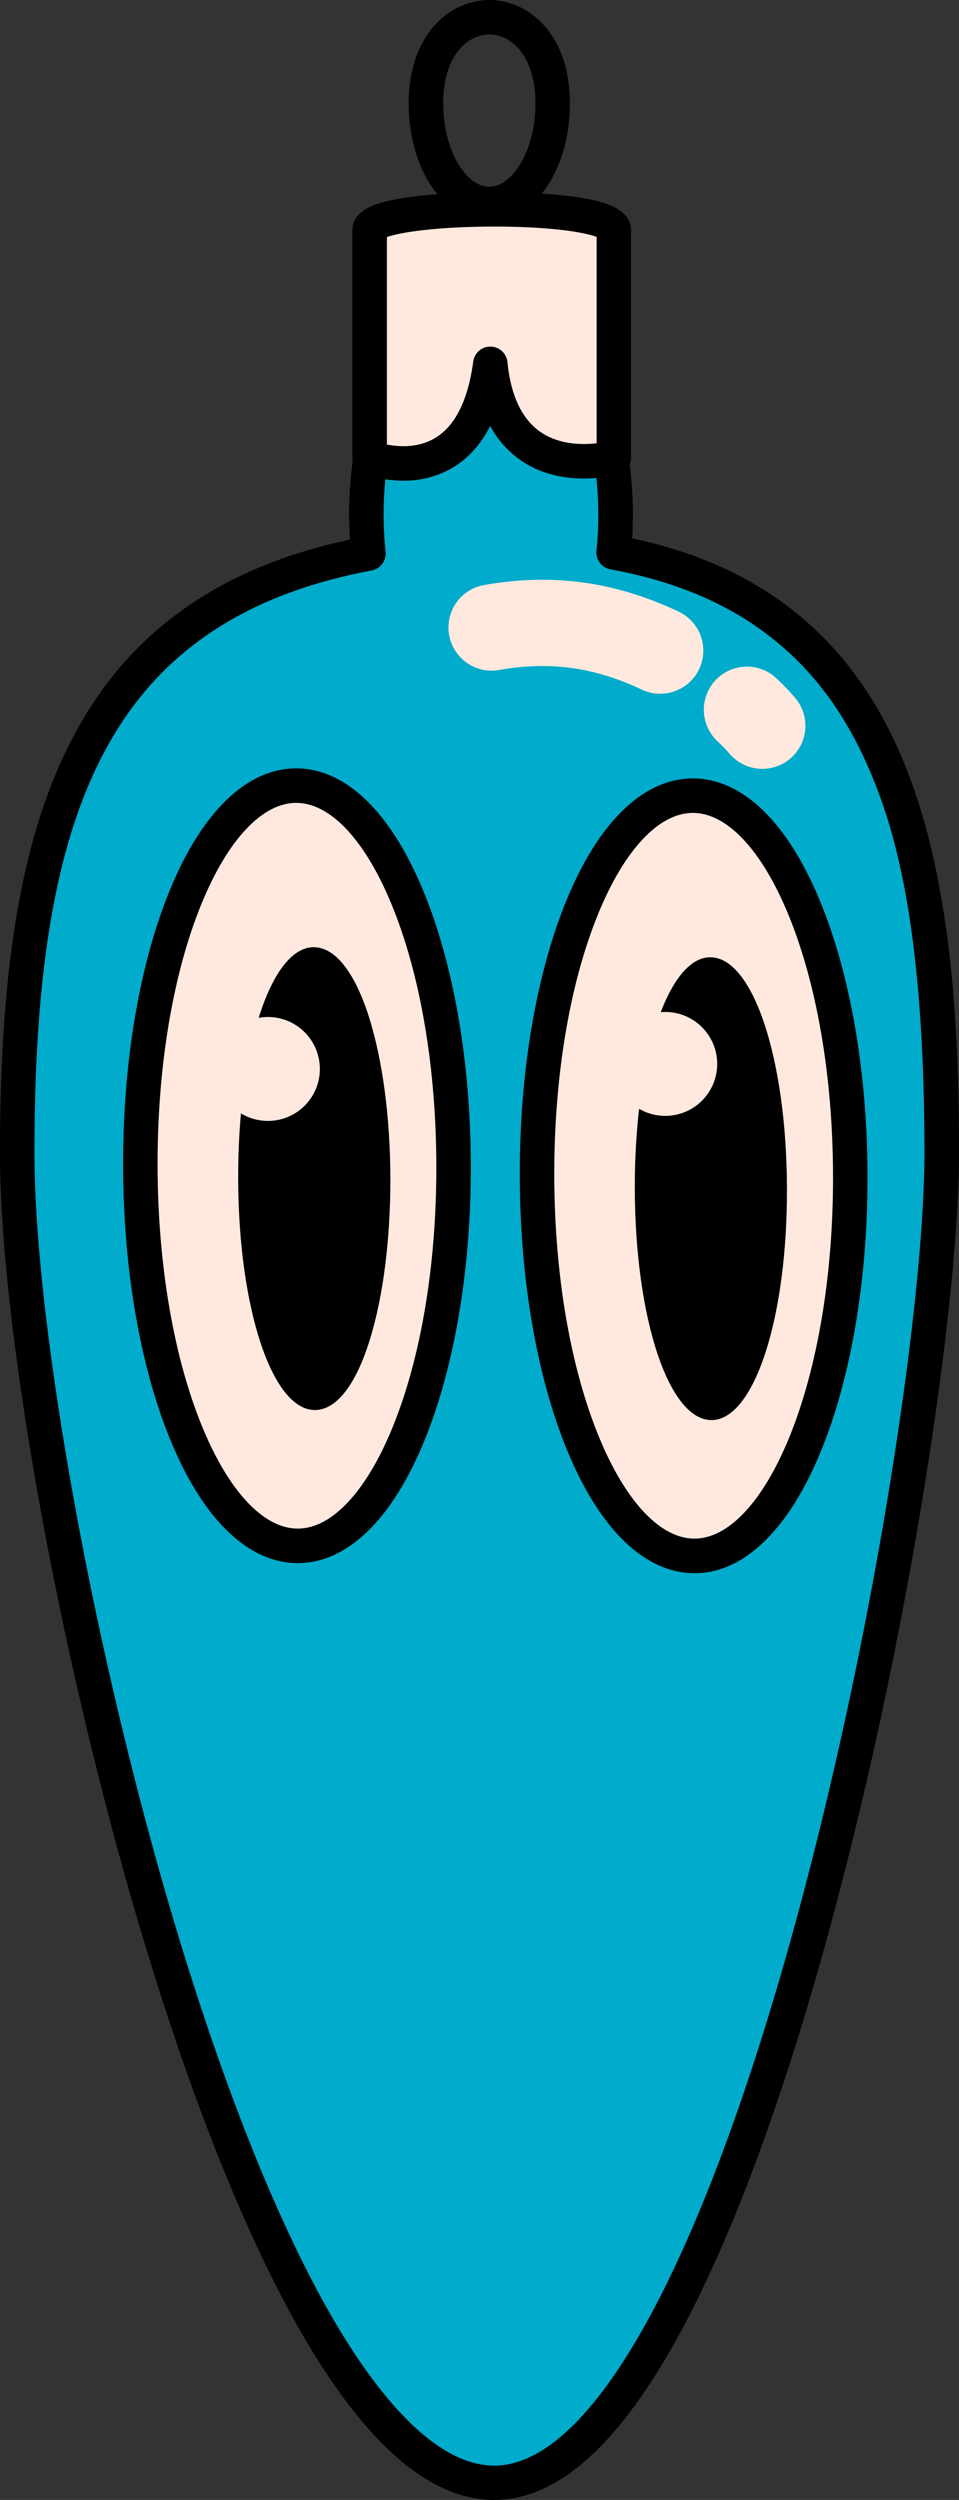 <?xml version="1.0" encoding="UTF-8"?>
<!DOCTYPE svg PUBLIC '-//W3C//DTD SVG 1.0//EN'
          'http://www.w3.org/TR/2001/REC-SVG-20010904/DTD/svg10.dtd'>
<svg data-name="Layer 2" height="1928.6" preserveAspectRatio="xMidYMid meet" version="1.0" viewBox="-0.0 0.0 740.3 1928.6" width="740.3" xmlns="http://www.w3.org/2000/svg" xmlns:xlink="http://www.w3.org/1999/xlink" zoomAndPan="magnify"
><rect x="-0.0" y="0.0" width="740.3" height="1928.6" fill="#333333" stroke="none"/><g id="change1_1"
  ><path d="M1356.82,925.25c0,234.52-154.29,1025.75-345.39,1025.75S643.18,1185.07,643.18,925.25s54-421.34,271.09-462.59a288.51,288.51,0,0,1-1.58-30c0-92.24,43.1-167,96.14-167s96.23,74.77,96.23,167a268.45,268.45,0,0,1-1.49,29.07C1320.65,501.4,1356.82,690.74,1356.82,925.25Z" fill="#01abcc" transform="translate(-629.87 -35.69)"
  /></g
  ><g id="change2_1"
  ><path d="M1011.43,1964.31c-26.46,0-53.29-12.44-79.74-37-23.23-21.54-46.77-53-70-93.46-40.72-71-81.8-172.86-118.81-294.45-32.29-106.07-61.47-227.5-82.16-341.93-19.91-110.1-30.88-206.78-30.88-272.25,0-69.94,3.93-128.23,12-178.21,9-56,23.33-102.19,43.64-141.19,22-42.13,50.46-75.14,87.17-100.93,35.23-24.75,77-42.13,127.33-52.95-.42-6.47-.63-12.93-.63-19.31,0-46.89,10.64-91.19,30-124.74,20.65-35.84,48.88-55.58,79.5-55.58s58.92,19.74,79.57,55.58c19.33,33.54,30,77.84,30,124.74,0,6.35-.18,12.42-.54,18.33,99,21.11,166.41,74.87,205.94,164,41.09,92.7,46.36,214.48,46.36,310.22,0,115.63-38,373.3-101.51,604.35-34.68,126.08-72,227.14-110.85,300.35-22.1,41.61-44.74,73.94-67.31,96.09C1064.59,1951.44,1038,1964.31,1011.43,1964.31ZM1008.83,279c-44.9,0-82.83,70.39-82.83,153.7a275.93,275.93,0,0,0,1.5,28.62,13.31,13.31,0,0,1-10.75,14.46c-51.87,9.85-94,26.52-128.77,51-33.14,23.28-58.93,53.19-78.86,91.44-19,36.45-32.38,80-41,133.15-7.84,48.56-11.66,105.46-11.66,174,0,63.93,10.82,158.93,30.46,267.52,20.51,113.44,49.43,233.8,81.43,338.91,36.43,119.71,76.7,219.63,116.44,289,30.6,53.4,77.41,117,126.61,117,74.58,0,159-151.32,231.52-415.15,62.94-228.88,100.56-483.42,100.56-597.29,0-177.27-23.56-253.14-44.08-299.43-18.16-41-42-72.85-73-97.49-33.6-26.74-74.57-44.24-125.25-53.5a13.32,13.32,0,0,1-10.84-14.53,254.61,254.61,0,0,0,1.41-27.64C1091.75,349.35,1053.78,279,1008.83,279Z" transform="translate(-629.87 -35.69)"
  /></g
  ><g id="change3_1"
  ><path d="M915.23,388.76s79.23,31.4,93.13-72.37c9.53,97.07,95.4,72.37,95.4,72.37V213.31c-1.87-22.28-188.53-20.67-188.53,0Z" fill="#ffe9de" transform="translate(-629.87 -35.69)"
  /></g
  ><g id="change2_2"
  ><path d="M941.3,406.51a91.44,91.44,0,0,1-31-5.37,13.33,13.33,0,0,1-8.41-12.38V213.31c0-17.09,22.37-21.58,31.92-23.5,13.24-2.66,31.23-4.53,52-5.4,28.24-1.18,57.47-.38,80.18,2.2,25.6,2.9,49.51,8,51,25.59,0,.37,0,.74,0,1.11V388.76a13.3,13.3,0,0,1-9.64,12.79c-1.71.5-42.3,11.81-75-10.42a75.87,75.87,0,0,1-24.1-26.87c-7.29,14.42-17.14,25.3-29.48,32.53A73.52,73.52,0,0,1,941.3,406.51Zm-26.07-17.75Zm13.31-10.13c9.08,1.77,24,2.82,37-4.91,15.66-9.28,25.63-29.17,29.64-59.1a13.31,13.31,0,0,1,13.19-11.54h.24a13.3,13.3,0,0,1,13,12c2.55,25.89,11.16,44,25.6,53.92s32.42,9.91,43.24,8.67V218.48c-8.33-3.27-34-8.12-81-8-42.66.14-71.25,4.52-80.9,8.11Z" transform="translate(-629.87 -35.69)"
  /></g
  ><g id="change2_3"
  ><path d="M1007.59,206.37c-34.9,0-62.23-39.93-62.23-90.91,0-23.67,6.34-43.84,18.34-58.34C975,43.5,991,35.69,1007.59,35.69s32.61,7.81,43.89,21.43c12,14.5,18.35,34.67,18.35,58.34C1069.83,166.44,1042.49,206.37,1007.59,206.37Zm0-144.06c-17.15,0-35.61,16.63-35.61,53.15,0,18,4.47,35.39,12.28,47.77,3.89,6.17,12.09,16.52,23.33,16.52s19.45-10.35,23.34-16.52c7.8-12.38,12.28-29.79,12.28-47.77,0-17.4-4.23-31.7-12.23-41.36C1024.68,66.5,1016.37,62.31,1007.59,62.31Z" transform="translate(-629.87 -35.69)"
  /></g
  ><g id="change3_2"
  ><path d="M1218.38,628.83a33.18,33.18,0,0,1-24.52-10.77c-.48-.53-1-1.11-1.58-1.77-1.68-1.88-4-4.47-9-9.2a33.27,33.27,0,0,1,45.9-48.17c7,6.65,10.61,10.74,12.78,13.19l.87,1a33.25,33.25,0,0,1-24.5,55.74Z" fill="#ffe9de" transform="translate(-629.87 -35.69)"
  /></g
  ><g id="change3_3"
  ><path d="M1139.51,570.91a33.13,33.13,0,0,1-14.16-3.18c-36.87-17.38-70.89-22.06-110.27-15.16A33.27,33.27,0,0,1,1003.61,487c53-9.27,100.72-2.75,150.1,20.52a33.27,33.27,0,0,1-14.2,63.36Z" fill="#ffe9de" transform="translate(-629.87 -35.69)"
  /></g
  ><g id="change3_4"
  ><path d="M1044.43,943.07c.4,161.95,54.86,293.1,121.63,292.94s120.58-131.59,120.17-293.54-54.85-293.1-121.62-292.94S1044,781.12,1044.43,943.07Z" fill="#ffe9de" transform="translate(-629.87 -35.69)"
  /></g
  ><g id="change2_4"
  ><path d="M1165.93,1249.32c-38,0-72.73-33.33-97.87-93.88-23.62-56.9-36.74-132.31-36.94-212.34s12.55-155.5,35.89-212.51c24.88-60.76,59.53-94.28,97.56-94.37h.17c38,0,72.72,33.33,97.86,93.88,23.63,56.9,36.75,132.31,36.94,212.34S1287,1097.94,1263.66,1155c-24.88,60.76-59.53,94.27-97.57,94.37ZM1057.74,943c.19,76.62,12.59,148.43,34.91,202.19,20.44,49.24,47.15,77.47,73.29,77.47h.09c26.16-.07,52.76-28.44,73-77.83,22-53.87,34.09-125.74,33.9-202.37s-12.58-148.43-34.9-202.19c-20.45-49.24-47.15-77.47-73.29-77.47h-.09c-26.16.07-52.77,28.43-73,77.83C1069.59,794.54,1057.55,866.41,1057.74,943Z" transform="translate(-629.87 -35.69)"
  /></g
  ><g id="change3_5"
  ><path d="M1179.39,851.47a40.09,40.09,0,1,1-53.11-19.82A40.09,40.09,0,0,1,1179.39,851.47Z" fill="#ffe9de" transform="translate(-629.87 -35.69)"
  /></g
  ><g id="change3_6"
  ><ellipse cx="859.12" cy="935" fill="#ffe9de" rx="120.9" ry="293.24" transform="rotate(-.14 -14050.7 258706.276)"
  /></g
  ><g id="change2_5"
  ><path d="M859.72,1241.55c-38,0-72.73-33.33-97.87-93.88-23.62-56.9-36.74-132.31-36.94-212.34s12.55-155.5,35.89-212.51c24.87-60.76,59.52-94.27,97.56-94.37h.16c38,0,72.73,33.33,97.87,93.88,23.62,56.9,36.74,132.31,36.94,212.34s-12.55,155.5-35.89,212.51c-24.87,60.76-59.52,94.27-97.56,94.37Zm-1.2-586.48h-.09c-26.17.07-52.77,28.44-73,77.83-22.06,53.87-34.1,125.74-33.91,202.37s12.59,148.43,34.91,202.19c20.44,49.24,47.15,77.47,73.28,77.47h.09c26.17-.07,52.77-28.44,73-77.83,22.05-53.87,34.09-125.74,33.9-202.37S954.12,786.3,931.8,732.54C911.36,683.3,884.65,655.07,858.52,655.07Z" transform="translate(-629.87 -35.69)"
  /></g
  ><g id="change2_6"
  ><path d="M1178.18,774.19c-.42,0-.84,0-1.27,0-32.32,2.07-57.27,79.81-57,178.63.25,100.11,26.25,178.46,59.19,178.38.42,0,.85,0,1.26,0,32.33-2.07,57.28-79.81,57-178.63C1237.11,852.46,1211.12,774.11,1178.18,774.19Z" transform="translate(-629.87 -35.69)"
  /></g
  ><g id="change2_7"
  ><path d="M872,766.42c-.42,0-.85,0-1.27,0-32.32,2.07-57.28,79.81-57,178.63.25,100.11,26.25,178.47,59.19,178.39.43,0,.87,0,1.3,0,16-1,30.54-20.09,41.07-54,10.38-33.37,16-77.65,15.92-124.67s-6-91.26-16.53-124.59C903.62,785.48,888.48,766.38,872,766.42Z" transform="translate(-629.87 -35.69)"
  /></g
  ><g id="change3_7"
  ><path d="M873.17,843.71a40.08,40.08,0,1,1-53.1-19.83A40.07,40.07,0,0,1,873.17,843.71Z" fill="#ffe9de" transform="translate(-629.87 -35.69)"
  /></g
  ><g id="change3_8"
  ><path d="M1179.88,839.78A40.08,40.08,0,1,1,1126.77,820,40.09,40.09,0,0,1,1179.88,839.78Z" fill="#ffe9de" transform="translate(-629.87 -35.69)"
  /></g
></svg
>

